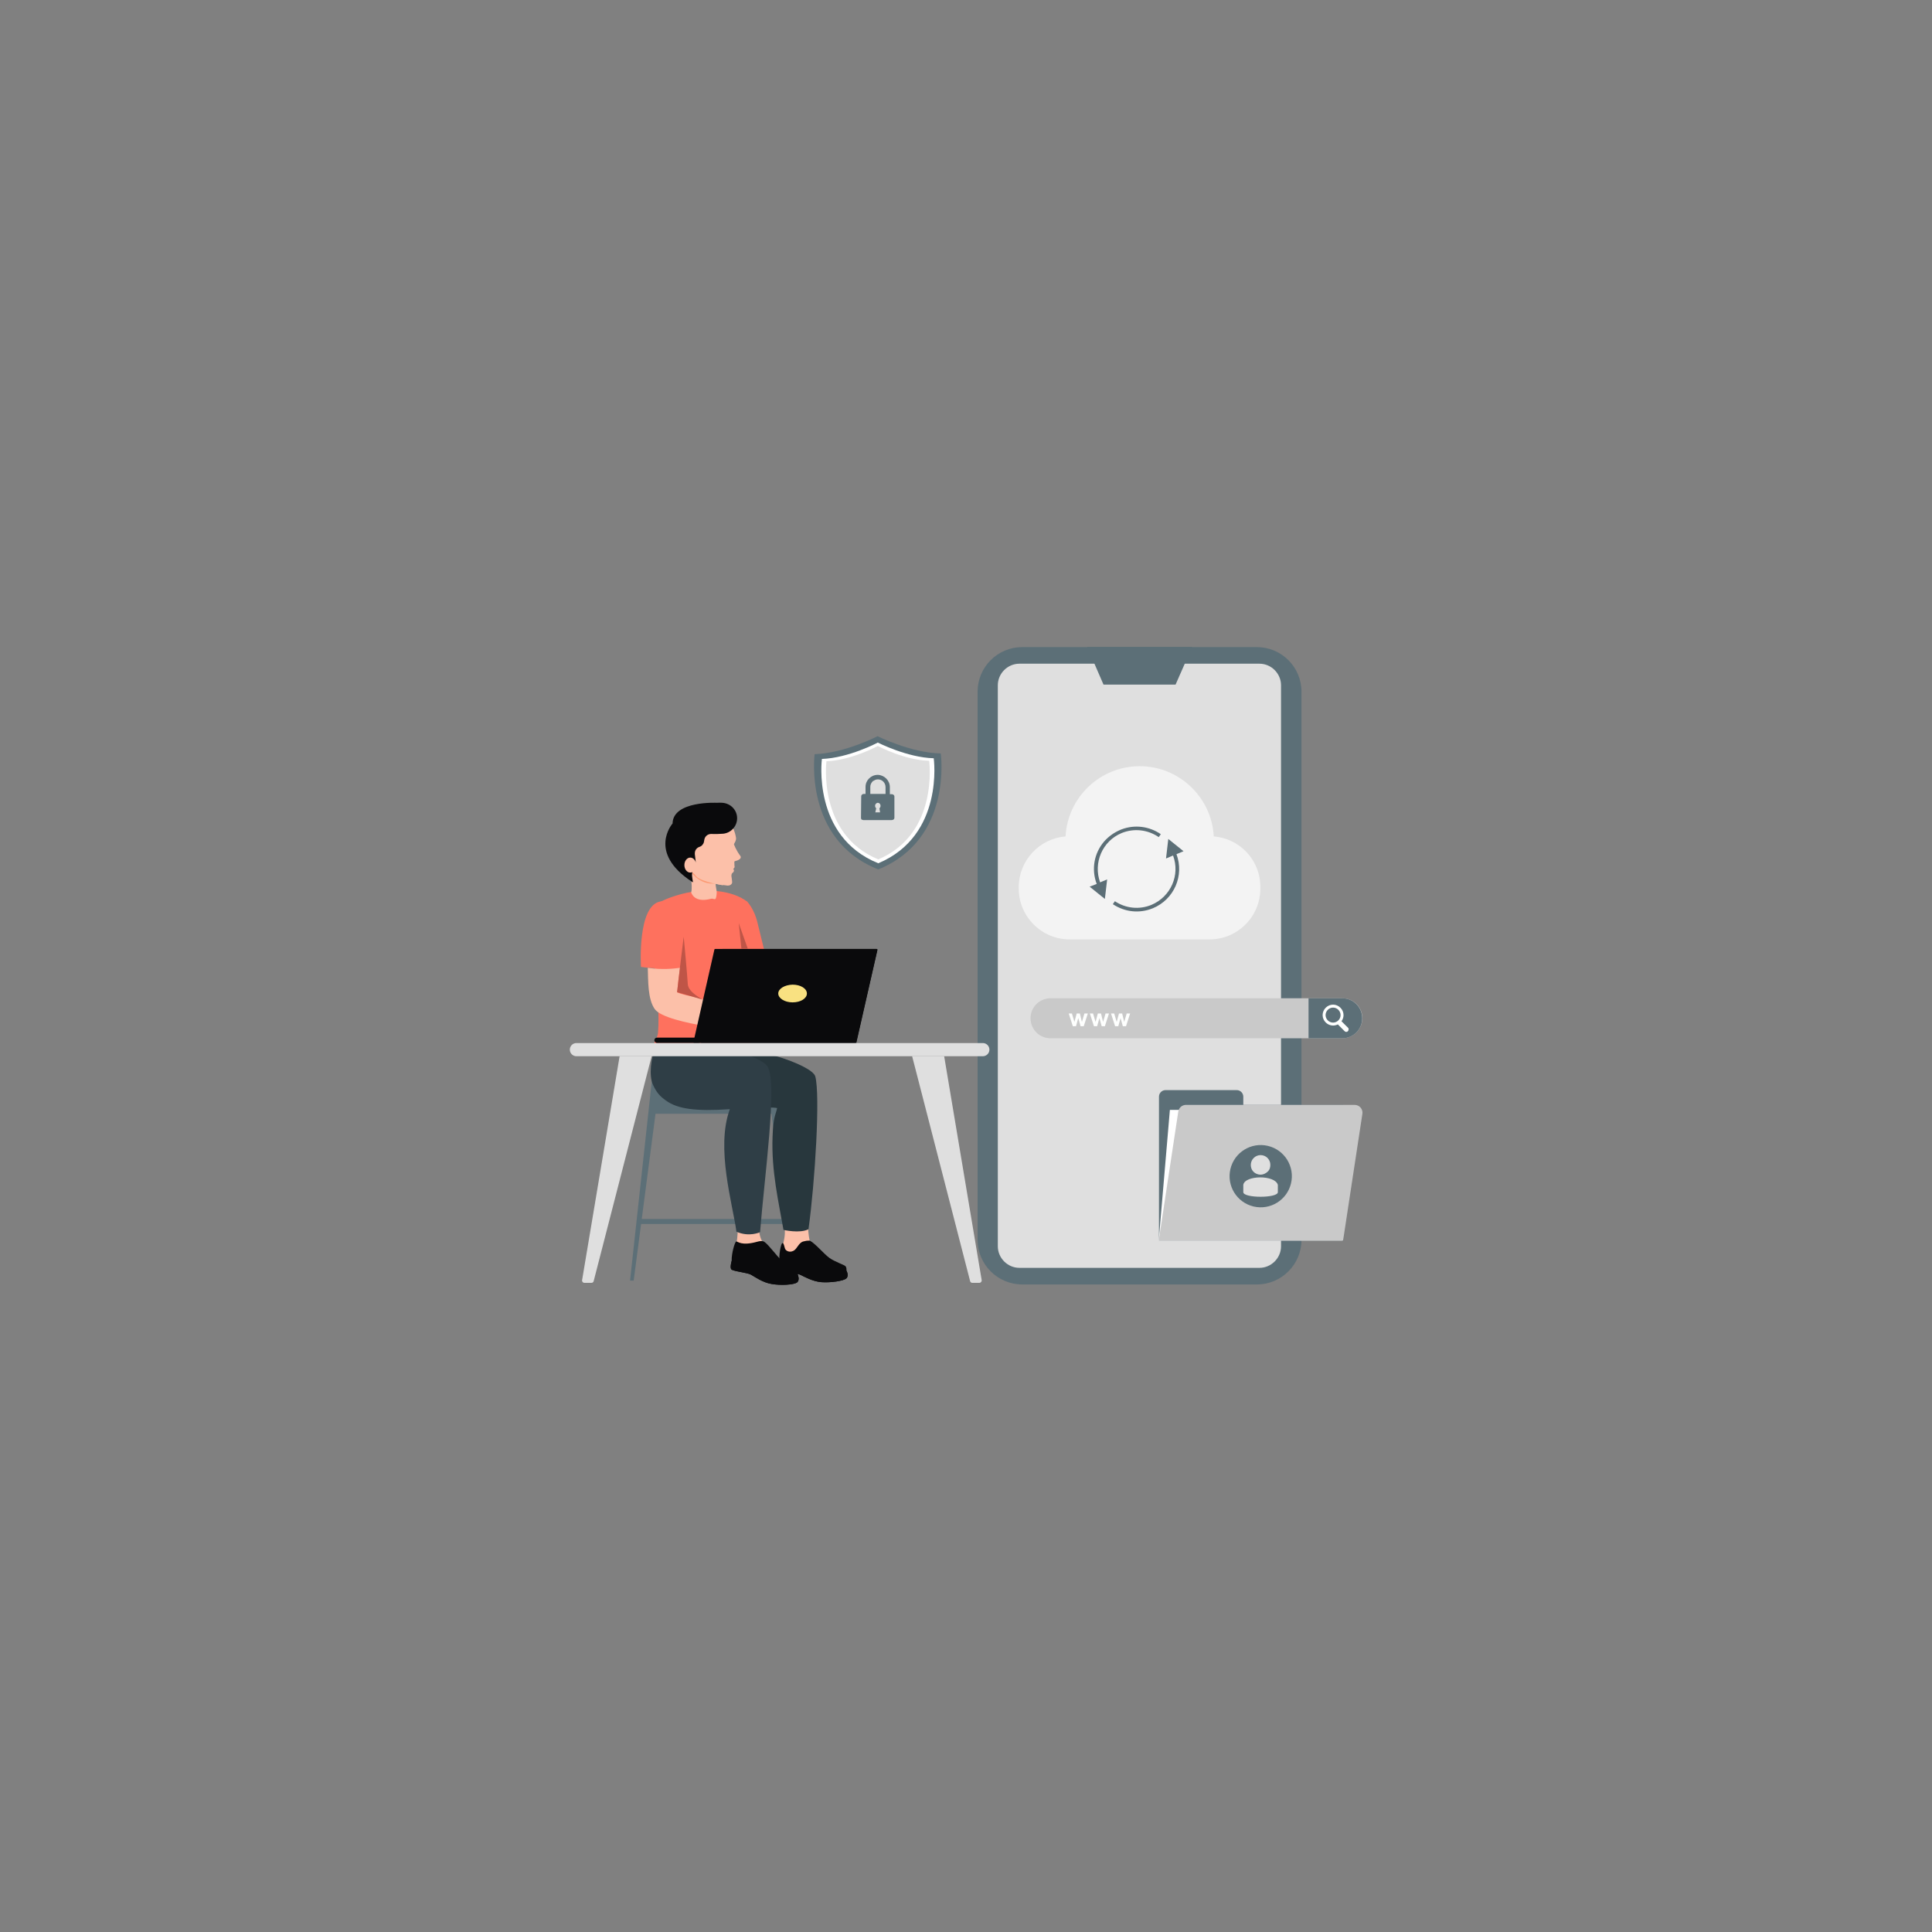 <?xml version="1.0" encoding="utf-8"?>
<svg xmlns="http://www.w3.org/2000/svg" id="Layer_1" style="enable-background:new 0 0 850 850" version="1.1" viewBox="0 0 850 850" x="0" y="0">
  <rect x="0" y="0" width="850" height="850" fill="#808080" stroke="none"/>
  <g>
    <g>
      <g>
        <path d="M572.6,545.5c0,10.8-8.8,19.6-19.6,19.6H449.7c-10.8,0-19.6-8.8-19.6-19.6V304.3c0-10.8,8.8-19.6,19.6-19.6&#xD;&#xA;				H553c10.8,0,19.6,8.8,19.6,19.6V545.5z" style="fill:#5c6f77"/>
      </g>
    </g>
    <g>
      <g>
        <path d="M448.5,557.8c-5.2,0-9.5-4.3-9.5-9.5V301.5c0-5.2,4.3-9.5,9.5-9.5h105.6c5.2,0,9.5,4.3,9.5,9.5v246.8&#xD;&#xA;				c0,5.2-4.3,9.5-9.5,9.5H448.5z" style="fill:#dfdfdf"/>
      </g>
    </g>
    <g>
      <g>
        <polygon points="517.2 301.2 485.5 301.2 478.3 284.6 524.5 284.6" style="fill:#5c6f77"/>
      </g>
    </g>
    <g>
      <g>
        <path d="M278.8,563.4h-1.6l9.8-89.9c0.1-0.8,0.7-1.4,1.5-1.4h50.6c0.8,0,1.4,0.6,1.5,1.4l9.8,89.9H349l-11-84.1&#xD;&#xA;				c-0.1-0.8-0.7-1.3-1.5-1.3h-45.2c-0.8,0-1.4,0.6-1.5,1.3L278.8,563.4z" style="fill:#5c6f77"/>
      </g>
    </g>
    <g>
      <g>
        <polygon points="286.9 490 341 490 339 476 288.9 476" style="fill:#5c6f77"/>
      </g>
    </g>
    <g>
      <g>
        <rect height="2.2" style="fill:#5c6f77" width="65.5" x="281.2" y="536.3"/>
      </g>
    </g>
    <g>
      <g>
        <path d="M345.2,540.4c0.5,2.9-0.7,7.1-0.7,7.1l0.9,5.1l3.1,1.1l7.7-8c0,0-0.7-3-0.7-6.5L345.2,540.4z" style="fill:#fcc0a9"/>
      </g>
    </g>
    <g>
      <g>
        <path d="M343.2,559.1c0.7,0.9,7.2,0.9,8.8,1.7c1.7,0.8,5.5,3,9.4,3.3s9.8-0.5,11-1.7c1.2-1.2,0-3.4,0-3.4&#xD;&#xA;				s0.2-1.4-0.5-2c-0.7-0.6-4.4-1.8-6.9-3.5c-2.5-1.8-6.3-6.4-8.6-7.6c0,0-0.9-0.3-3,0.3c-2.1,0.6-2.6,3.2-4.3,4.1&#xD;&#xA;				c-1.8,0.9-3.2,0-3.6-0.7c-0.4-0.7-0.6-2.9-1.3-2.7c-0.6,0.2-1.7,5.3-1.2,8.7C343,555.5,342.5,558.2,343.2,559.1z" style="fill:#0a0a0c"/>
      </g>
    </g>
    <g>
      <g>
        <path d="M343.2,559.1c0.7,0.9,7.2,0.9,8.8,1.7c1.7,0.8,5.5,3,9.4,3.3s9.8-0.5,11-1.7c1.2-1.2,0-3.4,0-3.4&#xD;&#xA;				s-1.2,2-8.9,1.5c-7.7-0.5-8.6-2.3-11.2-3.1c-2.5-0.8-7.4-1.9-9.4-1.9C343,555.5,342.5,558.2,343.2,559.1z" style="fill:#0a0a0c"/>
      </g>
    </g>
    <g>
      <g>
        <path d="M324.5,540.6c0.2,3-0.5,6.4-0.5,6.4l0.4,5.2l3,1.3l8.1-6.9c0,0-1.7-3-1.6-6.5L324.5,540.6z" style="fill:#fcc0a9"/>
      </g>
    </g>
    <g>
      <g>
        <path d="M321.7,558.4c0.6,0.9,7.1,1.5,8.7,2.4c1.6,0.9,5.2,3.5,9.1,4.1c3.9,0.7,9.8,0.4,11.2-0.7&#xD;&#xA;				c1.3-1.1,0.3-3.4,0.3-3.4s0.3-1.4-0.3-2c-0.6-0.6-4.2-2.1-6.6-4.1c-2.4-2-5.7-6.9-7.9-8.4c0,0-0.9-0.6-3,0&#xD;&#xA;				c-7.1,2-8.6-0.2-9.3-0.1c-0.6,0.2-2.1,5.2-2,8.5C321.9,554.8,321.1,557.5,321.7,558.4z" style="fill:#0a0a0c"/>
      </g>
    </g>
    <g>
      <g>
        <path d="M321.7,558.4c0.6,0.9,7.1,1.5,8.7,2.4c1.6,0.9,5.2,3.5,9.1,4.1c3.9,0.7,9.8,0.4,11.2-0.7&#xD;&#xA;				c1.3-1.1,0.3-3.4,0.3-3.4s-1.4,1.9-9,0.7c-7.6-1.2-8.4-3-10.9-4c-2.5-1-7.2-2.6-9.2-2.7C321.9,554.8,321.1,557.5,321.7,558.4z" style="fill:#0a0a0c"/>
      </g>
    </g>
    <g>
      <g>
        <path d="M341.9,487.5c-0.7,3.3-1.7,3.7-2,12.5c-0.6,15.2,2.7,28.9,4.8,41.1c0,0,7.2,1.7,11-0.3&#xD;&#xA;				c2.9-20.9,5.2-58.9,3-67.2c-1.4-5.3-30.7-14.5-35.4-10.3c-3.9,3.4-7.8,16.7,1.7,22.7C327.2,487.6,339.3,486.9,341.9,487.5z" style="fill:#28373d"/>
      </g>
    </g>
    <g>
      <g>
        <path d="M288.5,460.3c-2.1,4.9-3.1,13-1.2,17c1.6,3.4,3,5,5.7,6.9c5.1,3.7,12.9,4.8,28.1,3.8&#xD;&#xA;				c-6.3,17,1.3,41.9,2.9,53.9c5.7,2.5,10.4,0.2,10.4,0.2c1.9-24.3,7.7-65.2,3.4-72.7c-2.6-4.6-21.7-9.3-22.3-9.2" style="fill:#2f3e46"/>
      </g>
    </g>
    <g>
      <g>
        <path d="M327.2,426.8c1.6-0.5,5.9-8.7,7.3-8.4c1.3,5,2.4,14.1,2.4,14.1c0.4,2.9,30.6,15.4,30.6,15.4&#xD;&#xA;				s-0.3,2.3-2,3.5c-1.8,1.4-3.8,2-3.8,2s-31.6-7-36-14.4C325.5,437.6,323.5,428,327.2,426.8z" style="fill:#ffbe9d"/>
      </g>
    </g>
    <g>
      <g>
        <path d="M315.1,410.9c0,0,3.4,8,7.1,15.9c0.9-0.7,2.2-1.1,4-1.3c6.7-0.7,9.9-1.7,11.3-2.3c-1.7-7-3.7-15.1-4.1-16.7&#xD;&#xA;				c-1.6-7.1-4.9-10-4.9-10L315.1,410.9z" style="fill:#fe715e"/>
      </g>
    </g>
    <g>
      <g>
        <path d="M289.1,462c7.8,1,21.3-0.4,31.1,0c8.7,0.3,10.3-3,10.3-3c-0.3-12.5-1.9-16.4-1.3-25.7&#xD;&#xA;				c1.1-15.7,2.5-33.2-0.6-36.7c-6.1-4.7-18.4-6.6-31.1-2.6c-9.5,3-12.6,5.8-12,12.9c0.2,2.1,5.3,32.4,4,47.5&#xD;&#xA;				c-0.1,1.2-0.6,2.2-1.2,3.2C287.3,459.1,288.3,461.4,289.1,462z" style="fill:#fe715e"/>
      </g>
    </g>
    <g>
      <g>
        <path d="M282,425.4c6.1,0.9,12.4,0.8,15.3,0.5c0.2-2,0.5-4,0.7-6.4c0.3-3.5,1.2-8.1,0.7-11.6&#xD;&#xA;				c-0.6-4.7-2.4-12.3-8.1-11.3C280.3,398.3,282,425.2,282,425.4z" style="fill:#fe715e"/>
      </g>
    </g>
    <g>
      <g>
        <path d="M285,425.8c0.2,5.4-0.1,13.8,3.1,18.2c5,6.9,43.6,10.2,43.6,10.2s1.3,0.5,2.1-2.9c0.3-1.4-0.1-2.5-0.1-2.5&#xD;&#xA;				s-13.9-5.2-22.9-8.7c-5.1-1.9-8.9-1.8-12.9-3.5c0.4-4.2,0.8-7.4,1.3-10.8C296.3,426.2,291.1,426.7,285,425.8z" style="fill:#fcc0a9"/>
      </g>
    </g>
    <g>
      <g>
        <path d="M314.7,387.2c0,0,0.1,1.3,0.2,2.5c0.2,1,0.3,1.9,0.4,2.4c0.1,0.6-0.1,2.6-0.4,3.2c-0.4,0.7-1.2-0.1-2,0.1&#xD;&#xA;				c-7.7,2.1-8.8-2.8-8.8-2.8c0.8-2.9-0.7-10.3-0.7-10.3" style="fill:#fcc0a9"/>
      </g>
    </g>
    <g>
      <g>
        <path d="M314,387.7c-3.8-0.7-7.2-3.3-8.9-6.8h-2.5c1.4,3.9,5,7,9.1,7.7c2.3,0.4,4.8,0.1,6.8-1.1&#xD;&#xA;				C317,387.7,315.2,387.9,314,387.7z" style="fill:#fc9a73"/>
      </g>
    </g>
    <g>
      <g>
        <path d="M305.4,458.9h70.9c0.2,0,0.4-0.1,0.4-0.3L386,418c0.1-0.3-0.1-0.5-0.4-0.5h-70.9c-0.2,0-0.4,0.1-0.4,0.3&#xD;&#xA;				l-9.2,40.6C305,458.6,305.2,458.9,305.4,458.9z" style="fill:#0a0a0c"/>
      </g>
    </g>
    <g>
      <g>
        <path d="M308.3,458.4c-0.1,0.3,0.1,0.5,0.4,0.5h67.7c0.2,0,0.4-0.1,0.4-0.3L386,418c0.1-0.3-0.1-0.5-0.4-0.5h-67.7&#xD;&#xA;				c-0.2,0-0.4,0.1-0.4,0.3L308.3,458.4z" style="fill:#0a0a0c"/>
      </g>
    </g>
    <g>
      <g>
        <path d="M289.1,458.9h18.1c0.7,0,1.2-0.5,1.2-1.2l0,0c0-0.7-0.5-1.2-1.2-1.2h-18.1c-0.7,0-1.2,0.5-1.2,1.2l0,0&#xD;&#xA;				C287.9,458.3,288.5,458.9,289.1,458.9z" style="fill:#0a0a0c"/>
      </g>
    </g>
    <g>
      <g>
        <path d="M342.4,437.1c0,2.1,2.8,3.9,6.3,3.9c3.5,0,6.3-1.7,6.3-3.9s-2.8-3.9-6.3-3.9&#xD;&#xA;				C345.2,433.3,342.4,435,342.4,437.1z" style="fill:#f9e181"/>
      </g>
    </g>
    <g>
      <g>
        <path d="M257.1,564.4h3.1c0.5,0,0.9-0.3,1-0.8l24.1-93.5l1.4-5.4h-14.1l-0.9,5.4l-15.6,93.1&#xD;&#xA;				C256,563.9,256.5,564.4,257.1,564.4z" style="fill:#dfdfdf"/>
      </g>
    </g>
    <g>
      <g>
        <path d="M401.3,464.7l1.4,5.4l24.1,93.5c0.1,0.5,0.5,0.8,1,0.8h3.1c0.6,0,1.1-0.6,1-1.2l-15.6-93.1l-0.9-5.4H401.3z" style="fill:#dfdfdf"/>
      </g>
    </g>
    <g id="XMLID_00000005977381594641616760000017835862908574970301_">
      <g>
        <path d="M432.4,464.7H253.6c-1.6,0-2.9-1.3-2.9-2.9l0,0c0-1.6,1.3-2.9,2.9-2.9h178.8c1.6,0,2.9,1.3,2.9,2.9l0,0&#xD;&#xA;				C435.3,463.4,434,464.7,432.4,464.7z" style="fill:#dfdfdf"/>
      </g>
    </g>
    <g>
      <g>
        <g>
          <path d="M322.1,388.4c0,0-0.4,1.7-2.9,1.1c0,0-5.1-0.4-9.6-2.1c-3.2-1.2-4.6-2.3-4.7-6.1l-0.2-18.9&#xD;&#xA;					c1.7-8.6,12.3-4.6,12.3-4.6c0.7,0.2,1.9,1,2.3,1.5c0,0,3.7,4,4.5,9.2c0.2,1.2-0.5,2.1-0.9,2.9c0,0,0.7,2.3,2.9,5.3&#xD;&#xA;					c0,0,0.4,0.7-0.4,1.3c0,0-0.5,0.5-1.8,0.8c0,0-0.7,0-0.5,0.9c0,0,0,1.3,0.1,1.6c0.1,0.4-0.6,1-0.6,1l0.3,0.5&#xD;&#xA;					c0,0,0.2,0.7-0.7,1.3c0,0-0.5,0.4-0.4,1.4C321.8,385.5,322.2,388,322.1,388.4z" style="fill:#fcc0a9"/>
        </g>
      </g>
      <g>
        <g>
          <path d="M304.4,381.3L304.4,381.3c-0.3-0.1-0.7-0.3-1.1-0.5c-1.1-0.7-1.5-2.3-1.2-3.9c0.3-1.6,2.4-0.6,2.6-0.5&#xD;&#xA;					c-1.1-2.8-2.4-5.3-2.4-7.5c0-1.7,0.8-3.2,3-4.4c5.2-2.7,15.5-2.5,15.5-2.5l-2.8,27.5c0,0-10.8-1.8-15-7.4" style="fill-rule:evenodd;clip-rule:evenodd;fill:#fcc0a9"/>
        </g>
      </g>
      <g>
        <g>
          <path d="M317.9,353.2c-1.4-0.1-2.5,0-2.5,0s-19.3-1-19.5,9.1c0,0-11.2,12.7,8.5,25.6c0.2,0.1,0.4,0.2,0.5,0.3&#xD;&#xA;					l-0.3-1.8c-0.3-1.6-0.1-3.2,0.5-4.6l1-2.6l-0.4-3.4c0-0.1,0-0.2,0-0.4c0-1.3,0.8-2.4,2-2.8c1-0.3,1.8-1.2,2-2.2l0.2-1.1&#xD;&#xA;					c0.3-1.4,1.5-2.4,3-2.4c1.9,0.1,3.6,0,5.2-0.1c3.5-0.3,6.2-3.3,6.2-6.8l0,0C324.3,356.4,321.5,353.5,317.9,353.2z" style="fill-rule:evenodd;clip-rule:evenodd;fill:#0a0a0c"/>
        </g>
      </g>
      <g>
        <g>
          <ellipse cx="303.7" cy="380.6" rx="2.6" ry="3.3" style="fill-rule:evenodd;clip-rule:evenodd;fill:#fcc0a9"/>
        </g>
      </g>
    </g>
    <g>
      <g>
        <path d="M300.8,412.1l-1.7,13.9l-1.2,10.5l11.6,3.4c0,0-6.7-3.2-6.9-6.9C302.4,429.1,300.8,412.1,300.8,412.1z" style="fill:#bf5547"/>
      </g>
    </g>
    <g>
      <g>
        <polygon points="325 406.1 329 417.4 326.2 417.4" style="fill:#bf5547"/>
      </g>
    </g>
    <g>
      <g>
        <g>
          <path d="M413.9,331.5c-13.2-0.3-27.8-7.6-27.8-7.6s-14.5,7.5-27.7,7.9c0,0-5,37.7,28,50.7&#xD;&#xA;					C419.3,369.2,413.9,331.5,413.9,331.5z" style="fill:#5c6f77"/>
        </g>
      </g>
      <g>
        <g>
          <path d="M410.8,333.6c-11.7-0.3-24.6-6.9-24.6-6.9s-12.8,6.8-24.6,7.2c0,0-4.5,34.1,24.8,45.9&#xD;&#xA;					C415.6,367.6,410.8,333.6,410.8,333.6z" style="fill:#fff"/>
        </g>
      </g>
      <g>
        <g>
          <path d="M408.8,334.7c-10.8-0.2-22.6-6.5-22.6-6.5s-11.8,6.4-22.6,6.7c0,0-4.1,32.1,22.8,43.2&#xD;&#xA;					C413.2,366.8,408.8,334.7,408.8,334.7z" style="fill:#dfdfdf"/>
        </g>
      </g>
      <g>
        <g>
          <g>
            <path d="M393.5,350.4c0-0.3-0.2-0.6-0.5-0.8c-0.1,0-0.1-0.1-0.2-0.1c-0.1,0-0.3-0.1-0.5-0.1h0l-0.6,0v0l-0.2,0&#xD;&#xA;						l0-3.1c0-2.9-2.4-5.3-5.3-5.4c-3,0-5.4,2.4-5.4,5.3l0,3.1H380c-0.6,0-1.1,0.5-1.1,1l-0.1,9.6c0,0.2,0.1,0.4,0.2,0.6&#xD;&#xA;						c0,0,0,0,0,0c0,0,0,0,0,0c0,0,0.1,0.1,0.1,0.1c0,0,0,0,0.1,0c0,0,0.1,0.1,0.2,0.1c0,0,0,0,0.1,0c0.1,0,0.1,0,0.2,0.1&#xD;&#xA;						c0,0,0,0,0.1,0c0.1,0,0.2,0,0.3,0l6.1,0l6.1,0l0,0l0,0c0.7,0,1.2-0.4,1.2-1l0-4.8L393.5,350.4z M384.4,343.5&#xD;&#xA;						c0.5-0.4,1.2-0.6,1.9-0.6c1.8,0,3.3,1.5,3.3,3.4l0,3h0l0,0l-6.7,0l0-3.1c0-0.7,0.2-1.3,0.6-1.9c0.1-0.2,0.3-0.3,0.4-0.5&#xD;&#xA;						S384.2,343.6,384.4,343.5z M387.2,357.4l-2.1,0l0.4-1.8c-0.3-0.2-0.5-0.6-0.5-1.1c0-0.7,0.6-1.3,1.2-1.3c0.7,0,1.2,0.6,1.2,1.3&#xD;&#xA;						c0,0.5-0.2,0.9-0.5,1.1L387.2,357.4z" style="fill:#5c6f77"/>
          </g>
        </g>
      </g>
    </g>
    <g>
      <path d="M534,368c-0.9-17.2-15.2-30.9-32.6-30.9s-31.7,13.7-32.6,30.9c-11.5,0.9-20.6,10.6-20.6,22.4v0.5&#xD;&#xA;			c0,12.4,10.1,22.4,22.4,22.4h61.5c12.4,0,22.4-10,22.4-22.4v-0.5C554.6,378.5,545.5,368.9,534,368z" style="fill:#f3f3f3"/>
    </g>
    <g>
      <g>
        <path d="M489.6,397.8c5.3,3.5,11.7,4.2,17.6,1.8l0,0c9.4-3.9,13.9-14.4,10.4-23.8l3.1-1.3l-6.7-5.4l-1,8.6l3.1-1.3&#xD;&#xA;				c3.2,8.6-1,18.1-9.5,21.7l0.6,1.5l-0.6-1.5l0,0l0,0c-5.3,2.2-11.3,1.6-16.1-1.6L489.6,397.8z M479.4,390.1l6.7,5.4l1-8.6&#xD;&#xA;				l-3.1,1.3c-3.1-8.6,1-18.2,9.5-21.7c5.4-2.2,11.5-1.5,16.3,1.8l0.9-1.3c-5.1-3.5-11.5-4.3-17.3-2.1c-0.2,0.1-0.3,0.1-0.5,0.2&#xD;&#xA;				c-2.8,1.2-5.2,2.9-7.2,5.2c-4.4,5.2-5.6,12.2-3.2,18.6L479.4,390.1z" style="fill:#5c6f77"/>
      </g>
    </g>
    <g>
      <g>
        <g>
          <path d="M547,486.1v-3.6c0-1.6-1.3-2.9-2.9-2.9h-31.3c-1.6,0-2.9,1.3-2.9,2.9v63.3h81.1v-59.7H547z" style="fill:#5c6f77"/>
        </g>
      </g>
      <g>
        <g>
          <polygon points="594.2 488.3 514.7 488.3 509.8 545.8 590.5 545.8" style="fill:#fff"/>
        </g>
      </g>
      <g>
        <g>
          <path d="M590.9,545.8h-81.1l8.6-56.8c0.3-1.7,1.7-2.9,3.4-2.9h74.2c2.1,0,3.7,1.9,3.4,3.9L590.9,545.8z" style="fill:#c9c9c9"/>
        </g>
      </g>
      <g>
        <g>
          <g>
            <circle cx="554.6" cy="517.4" r="13.7" style="fill:#5c6f77" transform="rotate(-76.714 554.677 517.396)"/>
          </g>
        </g>
        <g>
          <g>
            <g>
              <g>
                <path d="M554.6,516.8c1.3,0,2.6-0.7,3.4-1.6c0.6-0.7,0.9-1.6,0.9-2.7c0-2.4-1.9-4.3-4.3-4.3&#xD;&#xA;								c-2.4,0-4.3,2-4.3,4.3c0,1,0.3,2,0.9,2.7C552,516.2,553.3,516.8,554.6,516.8z" style="fill:#dfdfdf"/>
              </g>
            </g>
          </g>
          <g>
            <g>
              <path d="M562.2,524.5c0,2.7-15.2,2.7-15.2,0l0-3.2c0.6-4.3,14-4.5,15.2,0L562.2,524.5z" style="fill:#dfdfdf"/>
            </g>
          </g>
        </g>
      </g>
    </g>
    <g>
      <g>
        <g>
          <path d="M590.5,456.8H462.2c-4.9,0-8.8-3.9-8.8-8.8l0,0c0-4.9,3.9-8.8,8.8-8.8h128.4c4.9,0,8.8,3.9,8.8,8.8l0,0&#xD;&#xA;					C599.3,452.9,595.4,456.8,590.5,456.8z" style="fill:#c9c9c9"/>
        </g>
        <g>
          <path d="M590.5,439.2h-14.8v17.6h14.8c4.9,0,8.8-3.9,8.8-8.8l0,0C599.3,443.1,595.4,439.2,590.5,439.2z" style="fill:#5c6f77"/>
        </g>
        <g>
          <g>
            <path d="M593.1,452.2l-2.9-2.9c0.6-0.8,0.9-1.8,0.9-2.7c0-2.5-2.1-4.6-4.6-4.6c-2.5,0-4.6,2.1-4.6,4.6&#xD;&#xA;						s2.1,4.6,4.6,4.6c0.7,0,1.5-0.2,2.1-0.5l3,3c0.2,0.2,0.4,0.3,0.7,0.3c0.3,0,0.5-0.1,0.7-0.3c0.2-0.2,0.3-0.4,0.3-0.7&#xD;&#xA;						C593.4,452.7,593.3,452.4,593.1,452.2z M589.8,446.6c0,1.8-1.5,3.3-3.3,3.3c-1.8,0-3.3-1.5-3.3-3.3c0-1.8,1.5-3.3,3.3-3.3&#xD;&#xA;						C588.3,443.3,589.8,444.8,589.8,446.6z" style="fill:#fefffe"/>
          </g>
        </g>
      </g>
      <g>
        <path d="M472,451.5l-1.8-5.6h1.4l1.1,3.7l1-3.7h1.4l0.9,3.7l1.1-3.7h1.5l-1.8,5.6h-1.4l-1-3.6l-1,3.6H472z" style="fill:#fefffe"/>
        <path d="M481.3,451.5l-1.8-5.6h1.4l1.1,3.7l1-3.7h1.4l0.9,3.7l1.1-3.7h1.5l-1.8,5.6h-1.4l-1-3.6l-1,3.6H481.3z" style="fill:#fefffe"/>
        <path d="M490.6,451.5l-1.8-5.6h1.4l1.1,3.7l1-3.7h1.4l0.9,3.7l1.1-3.7h1.5l-1.8,5.6H494l-1-3.6l-1,3.6H490.6z" style="fill:#fefffe"/>
      </g>
    </g>
  </g>
</svg>